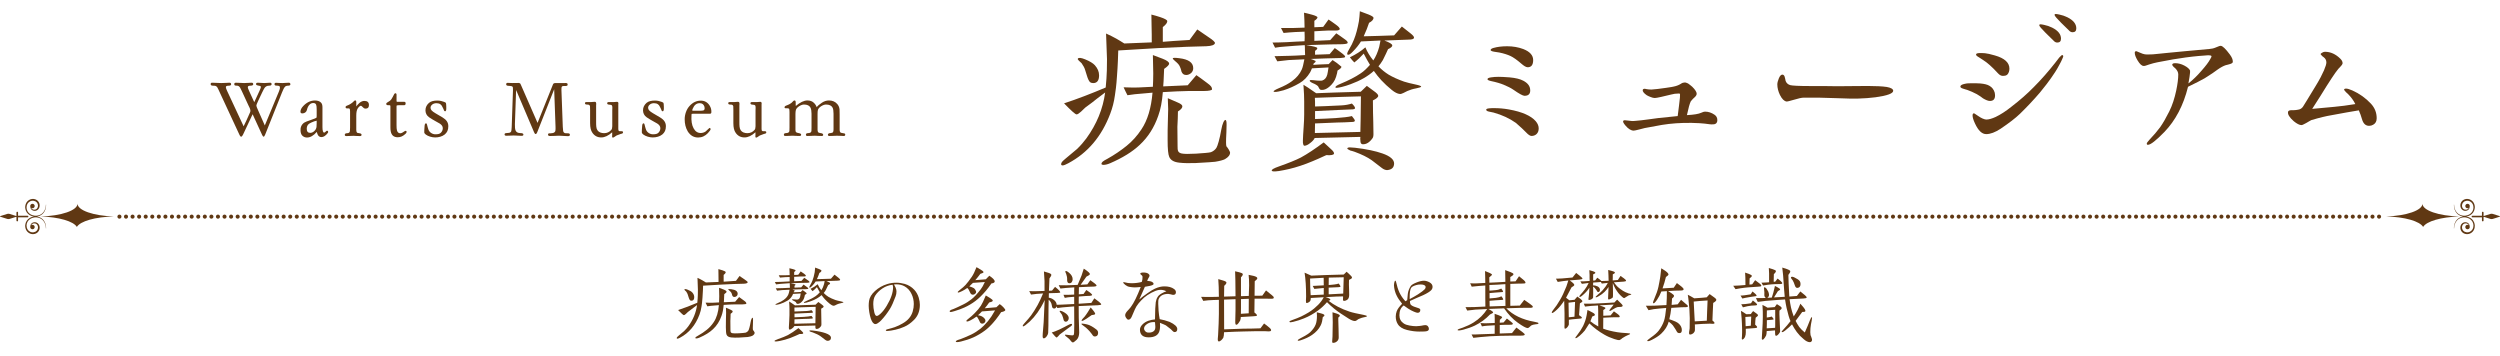 <?xml version="1.0" encoding="UTF-8"?>
<svg id="b" data-name="レイヤー_2" xmlns="http://www.w3.org/2000/svg" viewBox="0 0 352.81 50.2">
  <defs>
    <style>
      .d {
        fill: #603813;
      }

      .e {
        fill: none;
        stroke: #603813;
        stroke-dasharray: 0 .927;
        stroke-linecap: round;
        stroke-linejoin: round;
        stroke-width: .574px;
      }
    </style>
  </defs>
  <g id="c" data-name="レイヤー_1">
    <g>
      <g>
        <path class="d" d="M104.954,40.04c-.695.012-1.727.048-3.106.12-.587.023-1.463.096-2.626.155-.012.36-.024.924-.084,1.691-.037.588-.096.995-.133,1.224-.06.443-.168.839-.299,1.187-.565,1.5-1.476,2.567-2.734,3.238-.156.084-.289.144-.373.144-.06,0-.096-.036-.096-.072,0-.12.06-.18.301-.384.348-.288.587-.491.731-.611.24-.229.444-.468.612-.696.671-.923,1.079-1.919,1.224-2.986-.121.097-.301.229-.54.408-.155.132-.407.324-.756.575-.012.013-.108.097-.276.265-.131.119-.227.18-.287.18-.084,0-.348-.24-.815-.72.876-.288,1.774-.636,2.71-1.031.012-.18.037-.372.049-.576.023-.3.035-.72.035-1.27,0-.036-.023-.601-.06-1.668.252.108.468.229.671.336.133.072.301.181.517.312l1.786-.072c0-.324,0-.684-.012-1.079l-.012-.732c.275.072.468.133.576.168.287.097.443.181.455.252.012.108-.084.24-.287.397v.959c.383-.036.959-.072,1.738-.12l.504-.684c.012.013.264.18.756.516.275.181.408.312.396.372-.024.12-.216.192-.564.204ZM97.59,42.438c-.084,0-.156-.023-.205-.06-.071-.072-.144-.216-.203-.42-.036-.12-.084-.252-.12-.384s-.12-.276-.228-.432c-.06-.048-.121-.108-.18-.168-.06-.06-.084-.096-.06-.132.048-.072.203-.06.468.048.3.12.516.252.636.384.18.204.275.42.275.659,0,.336-.132.504-.383.504ZM104.809,42.954h-1.031c-.42,0-.971.036-1.654.072-.049.611-.144,1.127-.301,1.547-.264.756-.659,1.379-1.199,1.883-.479.456-1.127.852-1.931,1.199-.168.072-.311.108-.444.108-.059,0-.119-.024-.119-.06,0-.108.084-.181.384-.336.456-.252.876-.54,1.247-.84.372-.3.695-.659.972-1.079.396-.588.636-1.392.72-2.387-.156.012-.42.036-.804.071-.18.013-.456.036-.827.097-.06-.108-.144-.288-.252-.516.42.012.743.023.947.012.191-.012.516-.024.959-.048.012-.24.024-.528.024-.864,0-.023-.013-.419-.024-1.199.144.06.36.132.637.24.275.107.419.216.419.311.013.072-.096.192-.323.348-.012.204-.024.468-.037.804-.012.132-.012.24-.023.336.672-.023,1.199-.048,1.596-.072l.564-.659c.155.108.396.275.708.516.252.18.31.276.31.408,0,.06-.203.107-.516.107ZM106.165,47.392c-.119.06-.336.12-.635.168-.108.012-.528.048-1.272.084-.397.012-.756.012-1.056-.023-.349-.036-.564-.156-.659-.372-.072-.156-.108-.516-.108-1.092,0-.491,0-.852.012-1.079.013-.432.024-.743.024-.947,0-.156-.012-.384-.024-.708l.636.276c.204.084.312.168.312.252,0,.107-.097.216-.289.335,0,.06,0,.216-.012.468s-.023.432-.023.528c0,.384.012.695.012,1.259,0,.288.012.42.264.48.168.035.469.035.935.012.527-.036.852-.06.972-.096.155-.06.276-.156.36-.288.071-.108.215-.588.31-1.163.072-.408.193-.66.276-.648.048.013.072.097.072.3,0,.072-.013.408-.013.504-.035.66-.023.815,0,.912.072.071.24.335.24.407,0,.156-.107.3-.336.432ZM103.97,41.779c-.097.084-.204.132-.323.132-.156,0-.252-.072-.312-.229-.012-.048-.023-.119-.06-.216-.084-.239-.18-.311-.359-.468-.096-.084-.144-.132-.144-.168,0-.048.155-.048.432-.012.6.072.899.288.899.647,0,.132-.048.229-.132.312Z"/>
        <path class="d" d="M112.852,47.128c-.288.132-.72.336-1.283.552-.54.204-1.02.336-1.451.42-.516.107-.792.12-.816.036-.023-.06.133-.156.48-.276.611-.216,1.092-.407,1.415-.575.42-.229.923-.565,1.487-.983.107.096.264.239.468.432.155.132.216.239.204.3-.024.084-.192.12-.504.096ZM113.919,39.908c-.156,0-.42,0-.792.012-.348.012-.875.024-1.583.048.468.072.708.132.72.192.012.048-.036.107-.144.18v.252l.948-.036.335-.396c.097.06.276.191.528.384.108.084.155.144.144.191,0,.036-.107.06-.311.072-.335.012-.647.012-.947.023-.144,0-.468.013-.983.036.096.024.203.072.324.132.012.048-.024.097-.121.156l-.035.096c.228-.012.564-.036,1.008-.048.06-.06.144-.144.252-.264.18.107.371.252.575.432.012.06-.072.144-.252.252-.013.084-.036.228-.097.408-.084.275-.251.491-.455.659-.18.144-.336.204-.492.191-.06,0-.107-.023-.144-.083-.036-.06-.06-.108-.084-.156-.06-.06-.168-.132-.348-.204-.132-.06-.204-.12-.192-.168.012-.036.084-.036.217-.023.191.023.336.035.443.035.072,0,.119,0,.156-.012.156-.048.264-.168.323-.372.024-.084.048-.239.084-.479-.228.012-.587.036-1.079.06-.049.119-.084.203-.12.264-.18.3-.407.539-.684.695-.348.204-.696.36-1.044.468-.252.072-.432.108-.562.108-.049,0-.072-.013-.084-.024-.013-.048.107-.12.359-.228.324-.132.6-.276.827-.444.3-.216.517-.468.647-.768.06-.132.108-.348.168-.659-.191.012-.527.023-1.02.048-.156.023-.407.048-.743.084l-.181-.336.973-.024c.228,0,.575-.023,1.02-.048-.013-.216-.013-.239-.013-.323,0-.168,0-.192-.012-.324-.444.024-.888.06-1.319.096-.204.013-.408.036-.611.072-.037-.072-.096-.18-.168-.336.264,0,.564-.012.911-.023.42-.024.804-.048,1.175-.06.013-.107.013-.311,0-.623l-.611.023c-.24.012-.492.036-.756.06-.06-.108-.107-.216-.168-.324h.816c.096,0,.336-.012.719-.024,0-.107,0-.264-.012-.479,0-.096-.012-.264-.023-.491.107.023.287.06.527.132.229.06.348.132.348.168,0,.06-.072.144-.203.228v.42l.575-.024c.071-.107.192-.264.348-.479.132.084.3.204.528.372.131.096.191.18.203.239,0,.06-.084.108-.252.108h-.527c-.229,0-.527.036-.875.048v.624l1.031-.048.396-.444c.132.084.336.228.6.42.097.072.144.132.144.191,0,.06-.107.084-.323.097ZM115.886,43.566c0,.551.012,1.031.024,1.427.012.396.012.659.012.768,0,.132-.024.216-.06.264-.191.276-.407.408-.647.396-.096-.012-.144-.084-.144-.239-.012-.084-.012-.168,0-.24-.588.012-1.571.036-2.975.072-.048.107-.144.216-.287.323-.144.12-.276.181-.385.181-.06,0-.107-.12-.096-.348,0-.181.023-.468.048-.852.024-.336.036-.612.036-.84v-.84c0-.252-.012-.623-.048-1.091.12.06.396.252.827.552.565-.024,1.535-.06,2.902-.097.084-.084.217-.216.397-.384.084.06.24.181.455.336.192.132.288.24.288.311,0,.084-.12.192-.348.301ZM112.108,43.398c.012.155.012.348.012.564.312-.012.889-.024,1.716-.072.264-.012.491-.06.684-.12.132.132.204.229.204.3,0,.06-.096.084-.276.084-.18.013-.468.024-.839.036l-1.488.072v.516c.469-.012.912-.036,1.332-.06.492-.036.84-.072,1.067-.133.132.156.204.265.192.312-.013.048-.072.071-.192.071s-.276.013-.479.024c-.229.012-.385.012-.469.012-.252.013-.731.024-1.451.06l-.012.623c.588-.012,1.571-.036,2.963-.071.012-.336.023-1.103.035-2.315-.635.013-1.631.048-2.998.097ZM118.68,42.786c-.203.036-.383.096-.551.168-.084.036-.18.084-.264.132-.097.048-.181.072-.24.06-.133-.013-.312-.097-.516-.265-.252-.203-.48-.419-.684-.635-.168-.181-.324-.384-.48-.6-.383.348-.887.635-1.511.863-.192.071-.384.132-.575.18-.252.06-.397.072-.408.036-.036-.06.084-.144.348-.252.492-.204.924-.42,1.295-.672.204-.132.397-.323.6-.552-.119-.191-.252-.432-.407-.731-.204.228-.407.42-.612.576-.096-.097-.191-.204-.287-.336.384-.181.719-.397,1.008-.647.119.287.287.575.516.851.155-.228.287-.527.383-.875.024-.108.049-.24.084-.42-.18.012-.6.024-1.272.06-.131.216-.31.443-.539.671-.156.168-.275.229-.336.18-.048-.035-.012-.144.096-.323.144-.24.252-.456.324-.647.132-.324.24-.731.324-1.199.023-.181.047-.397.06-.648.311.12.504.192.575.216.205.084.312.156.312.204.012.108-.084.229-.288.336-.084.252-.192.54-.348.876.204-.013.503-.013.911-.024.084,0,.432-.012,1.068-.036.107-.132.275-.323.503-.575.048.036.239.191.564.443.168.132.24.228.229.288-.012.084-.133.12-.348.12-.072,0-.6.023-1.584.06.336.12.504.228.516.311.012.072-.071.156-.275.252-.06.156-.18.384-.336.708-.096.156-.191.3-.287.407.203.217.432.397.659.54.264.156.6.311,1.007.456.18.06.432.12.768.191.229.048.348.097.348.132,0,.036-.119.072-.348.12ZM116.846,48.1c-.108.012-.229-.024-.36-.12-.132-.108-.36-.275-.671-.516-.289-.204-.66-.384-1.116-.552-.096-.036-.192-.06-.288-.084-.131-.06-.203-.108-.191-.144.012-.036.072-.06.168-.06.084,0,.203.013.336.024.743.084,1.343.216,1.787.372.516.18.768.407.756.671-.013.24-.144.372-.42.408Z"/>
        <path class="d" d="M128.984,45.149c-.444.443-.899.768-1.38.971-.42.181-.827.324-1.223.408-.468.108-.852.168-1.151.18-.144.012-.216-.023-.216-.096,0-.06.072-.108.216-.144.444-.108.792-.216,1.044-.3.395-.144.768-.324,1.115-.528.743-.42,1.211-.983,1.414-1.679.109-.372.156-.72.156-1.056,0-.504-.107-.983-.323-1.427-.228-.48-.552-.828-.972-1.067-.324-.181-.707-.288-1.176-.288-.119,0-.228.012-.323.023.096.181.168.336.228.444.084.191.12.371.12.539,0,.24-.036.468-.12.684-.3.804-.564,1.403-.815,1.8-.372.587-.779,1.127-1.247,1.619-.107.119-.264.252-.468.384-.12.084-.228.119-.323.119-.252,0-.469-.251-.648-.768-.096-.275-.156-.575-.216-.911-.048-.324-.084-.624-.084-.875,0-.217.013-.456.048-.708.072-.492.359-.972.852-1.415.492-.444,1.056-.768,1.715-.972.42-.132.852-.192,1.272-.192.397,0,.791.06,1.188.168.539.156.983.433,1.355.828.3.323.504.695.635,1.127.108.372.156.696.156.996,0,.875-.275,1.583-.827,2.135ZM125.961,40.184c-.516.06-.983.229-1.403.504-.468.311-.827.672-1.067,1.067-.168.288-.252.672-.252,1.163,0,.36.049.744.144,1.151.084.348.191.516.348.516.132,0,.311-.107.527-.311.312-.288.6-.659.875-1.115.6-.995.9-1.871.9-2.603,0-.108-.024-.228-.072-.372Z"/>
        <path class="d" d="M139.911,40.004c-.3.432-.552.768-.768,1.02-.516.611-1.008,1.091-1.487,1.451-.491.372-1.007.672-1.56.924-.396.18-.852.348-1.379.503-.287.084-.468.132-.539.132-.084,0-.144-.023-.156-.083-.024-.072.048-.144.216-.229.12-.048.239-.096.36-.132.275-.12.719-.311,1.342-.624.42-.203.793-.455,1.141-.719.371-.276.815-.756,1.33-1.428.156-.191.349-.527.576-1.02-.396.036-.959.072-1.679.12-.12.132-.288.288-.517.492.289.084.504.167.637.251.144.108.252.265.311.444.036.132,0,.239-.108.336-.107.107-.239.155-.383.144-.156-.012-.265-.12-.348-.311-.121-.312-.252-.528-.397-.636-.264.191-.504.336-.731.443-.276.132-.456.204-.517.204-.047,0-.084-.012-.096-.048-.035-.036.096-.168.372-.384.276-.204.517-.42.72-.636.252-.275.552-.659.899-1.163.204-.3.42-.744.659-1.355.133.084.349.216.672.408.229.132.324.239.312.323-.012.06-.156.132-.443.216-.24.324-.48.624-.709.888.373-.036.864-.072,1.477-.12l.503-.504c.528.36.78.636.756.828-.013.132-.168.228-.468.264ZM141.278,44.058c-.144.216-.372.576-.756,1.056-.551.695-1.079,1.199-1.512,1.523-.527.396-1.066.707-1.606.959-.587.264-1.188.456-1.787.6-.228.048-.407.084-.54.084-.119,0-.18-.024-.191-.072-.012-.071.072-.144.275-.228.133-.036.252-.084.385-.12.323-.12.827-.323,1.498-.636.504-.239.935-.539,1.344-.852.252-.191.6-.539,1.043-1.055.324-.397.66-.9.996-1.512-.397.024-1.02.072-1.848.144-.191.203-.383.384-.562.539.383.048.684.192.898.432.108.108.156.229.156.348,0,.108-.048.192-.132.276-.096.084-.192.132-.3.132-.132,0-.264-.048-.336-.191-.084-.168-.18-.408-.348-.672-.023-.048-.084-.084-.156-.132-.275.203-.551.384-.84.527-.215.108-.371.168-.467.168-.084,0-.12-.036-.12-.096,0-.048.108-.156.323-.324.276-.204.565-.468.863-.768.373-.372.66-.72.877-1.056.155-.228.383-.707.684-1.438.023.012.227.144.611.371.264.168.383.288.371.372-.023.084-.084.132-.18.156-.203.06-.311.096-.324.096-.18.275-.395.54-.623.815.371-.023.924-.072,1.643-.144.229-.204.385-.36.469-.444.191.132.371.288.539.468.191.204.275.336.24.408-.049.107-.24.191-.588.264Z"/>
        <path class="d" d="M154.987,43.074c-.768.024-1.691.06-2.758.12,0,1.235.012,2.183.047,2.866.013.372.025.672.025.899-.013.432-.133.768-.36.995-.288.276-.479.397-.564.372-.084-.023-.18-.107-.288-.252-.108-.144-.204-.252-.3-.323-.359-.265-.527-.432-.504-.492.012-.036.084-.048.191-.023.072.012.144.012.205.023.059.012.155.024.264.036.107.012.191.024.252.024h.215c.049,0,.096-.036.133-.108.023-.06.035-.144.035-.228.012-.48.024-.84.024-1.067l-.013-2.675-1.594.132c-.133.012-.397.036-.78.096-.036-.071-.084-.144-.12-.228-.06.204-.168.3-.324.3-.155,0-.264-.084-.299-.264-.037-.144-.049-.288-.096-.432-.097-.252-.24-.432-.385-.54-.012.575-.035,1.547-.035,2.914,0,.397,0,.983-.037,1.775-.012.132-.084.3-.215.479-.144.18-.276.276-.408.276-.107,0-.156-.108-.156-.312,0-.06,0-.168.012-.336.037-.359.084-.911.133-1.643.023-.252.048-.96.096-2.123.012-.228.036-.552.048-.995-.108.228-.264.564-.516.995-.636,1.092-1.38,1.931-2.183,2.543-.084.06-.191.132-.336.191-.036,0-.06-.023-.06-.084-.012-.06.06-.168.217-.348.443-.491.768-.863.959-1.127.288-.397.6-.876.924-1.464.203-.371.467-.911.768-1.631-.359.012-.66.036-.912.06-.287.023-.551.06-.791.096-.06-.108-.144-.276-.252-.492.287.013.611.024.971.013.252-.013.648-.024,1.188-.036v-1.392c0-.06-.023-.504-.084-1.355.072.013.301.084.672.204.252.084.385.18.372.288,0,.084-.084.252-.264.491-.036.612-.06,1.188-.072,1.739l.433-.023c.023-.036.168-.204.432-.528.491.397.743.66.731.78,0,.048-.131.071-.383.083l-1.224.036-.013.636c.229.024.444.108.66.264.288.204.443.444.456.732.071,0,.323-.013.743-.024.288-.012.863-.036,1.727-.084v-1.02c-.191.012-.443.036-.742.06-.109.012-.301.035-.588.096-.084-.168-.144-.312-.18-.432.251.012.755,0,1.51-.036v-.516c0-.216.013-.384.013-.504-.42.023-.815.048-1.188.084-.024,0-.276.023-.768.084l-.239-.468c.827,0,1.031,0,1.066.012.276-.012.889-.036,1.607-.06.12-.276.301-.72.552-1.331.06-.192.156-.517.311-.96.133.084.312.192.528.372.252.191.348.336.335.407-.035.097-.191.216-.491.348-.096.144-.372.528-.815,1.151.324-.012.648-.035.947-.06.108-.132.24-.324.42-.588l.588.432c.191.144.287.252.287.324,0,.084-.119.132-.348.144-.18.013-.432.013-.755.024-.228.012-.696.036-1.38.06-.012.3-.012.636-.023,1.008.275-.012.504-.036.672-.048.096-.132.228-.324.396-.564.216.144.384.264.516.359.216.18.311.288.3.336-.012.072-.119.12-.312.132-.143.012-.348.012-.6.024-.191.012-.516.035-.971.071l-.012,1.02c.119-.012.719-.048,1.787-.12.107-.155.239-.371.42-.647.155.108.383.276.671.504.216.18.311.3.3.359-.023.06-.168.097-.42.108ZM151.089,46.072c-.132.108-.276.204-.42.3-.228.156-.6.432-1.128.84-.096.132-.227.264-.395.42-.084.023-.324-.216-.721-.708.264-.084.648-.216,1.103-.432.504-.239.9-.456,1.211-.623.217-.108.36-.168.433-.168.084,0,.12.035.12.119,0,.072-.072.156-.204.252ZM150.213,45.329c-.06-.048-.096-.12-.119-.216-.024-.096-.049-.192-.072-.276-.06-.191-.107-.311-.132-.371-.036-.084-.108-.192-.204-.3-.107-.144-.156-.229-.156-.24s.012-.036.024-.048c.048-.036.168-.024.36.06.191.084.371.192.551.336.24.204.359.408.359.611,0,.133-.035.252-.119.36-.084.107-.191.156-.324.156-.06,0-.107-.024-.168-.072ZM150.598,39.428c.012-.239-.037-.491-.133-.768-.012-.023-.035-.083-.072-.167-.035-.06-.06-.12-.06-.156s.013-.06.048-.072c.072-.06.24.024.492.229.336.275.504.587.504.911,0,.168-.049.311-.133.42-.096.12-.228.168-.395.144-.181-.036-.265-.216-.252-.54ZM154.963,47.068c-.012.155-.072.264-.156.323-.096.06-.191.096-.3.096s-.192-.035-.264-.119c-.12-.168-.276-.397-.491-.636-.36-.397-.66-.636-.864-.768-.204-.12-.288-.216-.264-.276.012-.036.168-.023.456.024.228.036.443.096.635.168.192.084.408.191.637.348.323.204.516.372.575.516.036.084.048.192.036.324ZM154.375,44.417c-.107.013-.204.036-.312.049-.155.119-.395.287-.707.491-.348.228-.564.336-.636.336-.036,0-.06-.012-.071-.024-.037-.035.012-.132.119-.264.096-.107.192-.204.288-.311.132-.156.288-.384.468-.66.084-.119.216-.335.397-.647.467.528.671.828.635.912-.023.06-.084.107-.18.119Z"/>
        <path class="d" d="M165.746,46.864c-.084,0-.155-.048-.265-.156l-.251-.252c-.144-.12-.372-.3-.696-.539-.107-.06-.383-.181-.839-.36.012.18.024.324.024.456,0,.336-.049.611-.133.815-.203.516-.695.779-1.486.779-.721,0-1.128-.287-1.212-.875-.013-.084-.013-.156-.013-.216,0-.252.121-.492.373-.744.228-.228.504-.396.852-.516.299-.096.6-.155.898-.18.013-1.235.049-2.039.108-2.435.048-.288.132-.528.265-.731.107-.181.264-.324.467-.444.288-.168.54-.287.768-.359-.252-.132-.527-.204-.827-.204-.097,0-.192.012-.276.024-.275.048-.623.18-1.031.396-.42.228-.756.456-1.02.684-.647.588-1.067,1.127-1.283,1.631l-.468,1.08c-.12.264-.276.396-.456.396-.071,0-.131-.024-.18-.084-.18-.18-.275-.372-.275-.552s.119-.396.359-.647c.096-.108.252-.252.42-.48.456-.6.912-1.559,1.416-2.853-.324.035-.601.06-.828.06-.229,0-.48-.024-.744-.072-.228-.036-.42-.132-.588-.264-.203-.156-.299-.275-.31-.348,0-.048.023-.06.071-.06.013,0,.024,0,.12.024.408.096.576.132.959.132.527,0,1.02-.06,1.463-.18.072-.18.108-.384.108-.611,0-.084,0-.144-.012-.204-.013-.048-.084-.12-.216-.216-.06-.06-.096-.108-.084-.156.012-.084.119-.132.324-.144.395-.013.671.048.839.191.097.084.144.168.144.264,0,.036-.035.132-.119.265-.084.132-.156.287-.217.455.349.036.565.072.66.132.156.084.229.168.24.276.012.072-.024.132-.108.168-.12.06-.251.096-.407.132s-.397.072-.708.132c-.204.468-.468,1.056-.792,1.787.276-.24.66-.54,1.164-.888.443-.311.791-.527,1.043-.636.468-.216.912-.323,1.332-.323.575,0,1.031.119,1.367.371.18.132.264.276.264.456,0,.252-.133.372-.385.372-.084,0-.191-.024-.335-.072-.156-.036-.265-.06-.336-.06-.684-.013-1.14.216-1.355.671-.071.144-.096.384-.084.708.036.624.048.959.048.995.036.42.084.815.156,1.188.156.036.384.084.695.156.168.048.408.12.708.228.72.336,1.079.672,1.079,1.008,0,.287-.132.432-.396.432ZM162.999,45.461c-.6-.048-1.066.132-1.414.527-.084.108-.133.229-.133.372,0,.132.049.252.144.359.084.108.203.181.336.204.06.013.144.013.228.013.323,0,.575-.097.731-.276.107-.107.156-.3.156-.552,0-.107-.012-.323-.049-.647Z"/>
        <path class="d" d="M179.508,42.163c-.084.012-.203.012-.359,0-.18-.013-.287-.013-.324-.013-.227.013-.516,0-.887,0h-.888c0,.288,0,.612-.013.972-.012.527-.012.852-.012.972l.121.096c.18.144.264.264.239.336-.013.06-.181.096-.491.108-.672.035-1.272.071-1.787.107,0,.192-.037.36-.097.516-.012.036-.084.132-.192.288-.131.204-.264.3-.371.288-.096-.013-.132-.192-.12-.565.024-.455.036-.983.036-1.57v-1.476c-.432.012-.972.036-1.619.06l.012,4.198c1.584-.06,2.482-.096,2.688-.096.299,0,.695,0,1.199-.013.611-.012,1.031-.023,1.234-.036l.516-.684c.192.133.469.349.816.648.119.107.18.203.18.287,0,.036-.012.072-.036.097-.048.06-.168.096-.372.084-.132,0-.275-.024-.408-.024-.623-.024-1.631,0-3.033.036-.708.012-1.631.048-2.795.107-.012.372-.048.636-.107.78-.049.084-.144.203-.276.336-.144.132-.264.191-.348.191-.024,0-.048-.012-.084-.036-.06-.06-.084-.155-.072-.311.013-.204.036-.396.048-.6.06-1.188.108-2.159.108-2.938v-1.991l-.792.024c-.504.012-.971.06-1.415.12-.071-.108-.168-.3-.3-.565.539.013.983.013,1.332.013.395-.013.779-.013,1.175-.024,0-.491-.013-.959-.024-1.379-.012-.216-.035-.588-.06-1.115.144.048.36.107.659.191.324.096.492.192.492.288,0,.204-.191.348-.312.468-.012.348-.012.852-.023,1.523.336-.013.875-.036,1.619-.049,0-.971-.012-1.738-.023-2.303,0-.275-.013-.684-.037-1.223l.612.144c.288.072.444.156.468.24.035.107-.048.264-.252.468-.012.539-.012,1.427,0,2.662.252-.012.611-.023,1.103-.036,0-.084.012-.323.023-.72.012-.3.024-.551.024-.743,0-.636-.024-1.14-.071-1.511.18.035.407.084.684.144.335.084.516.191.539.3.012.072-.012.144-.096.228s-.18.156-.264.229c-.012,1.379-.012,1.415-.024,2.051.252,0,.624,0,1.091-.013l.528-.743c.228.18.42.359.612.504.084.072.239.168.395.336.097.096.108.191.049.275-.024.036-.096.048-.217.06ZM176.235,42.163l-1.103.048v1.295c0,.144,0,.408-.012.779.348-.023.707-.048,1.103-.071l.012-2.051Z"/>
        <path class="d" d="M192.367,44.801c-.132.024-.348.097-.624.217-.035.012-.131.071-.264.18-.096.071-.191.107-.275.107-.204,0-.48-.107-.828-.311-.168-.108-.551-.348-1.15-.743-.637-.42-1.296-.948-1.955-1.607-.36.42-.779.815-1.248,1.163-.635.468-1.295.84-1.978,1.115-.492.204-1.008.372-1.523.492-.191.048-.324.072-.384.072-.108,0-.167-.036-.167-.097,0-.06.119-.132.371-.216.504-.18.935-.348,1.295-.516.779-.384,1.392-.756,1.812-1.115.419-.348.768-.695,1.019-1.044.072-.083.193-.275.349-.551-.396.012-1.007.048-1.835.107,0,.18-.023.324-.072.408-.048.084-.144.168-.287.239-.097.048-.181.072-.24.06-.06-.013-.084-.108-.084-.312,0-.06,0-.168.012-.3s.012-.239.012-.3c0-1.355-.072-2.482-.215-3.37.203.084.516.216.947.42.131,0,.815-.036,2.062-.084.552-.023,1.391-.036,2.519-.072l.407-.396c.121.108.289.264.504.468.108.108.168.18.18.192.049.06.072.107.072.168,0,.071-.048.132-.144.18-.097.06-.192.107-.276.144-.012.144-.012.36-.012.66,0,.168.012.419.023.743.013.324.013.576.013.744,0,.396-.155.659-.479.768-.108.035-.191.048-.264.048-.084,0-.133-.072-.133-.216,0-.036,0-.108.012-.204.013-.084.013-.156,0-.216-.491,0-1.307.036-2.47.107.18.06.311.097.372.12.203.084.299.156.299.216.013.084-.084.144-.264.168.816.636,1.799,1.151,2.963,1.535.42.144,1.092.288,2.015.468.3.06.456.12.456.18,0,.06-.18.12-.54.18ZM186.682,44.741c-.049.288-.072.492-.107.624-.049.228-.121.42-.205.575-.264.516-.659.947-1.199,1.319-.432.3-.959.552-1.595.756-.155.048-.264.072-.336.072-.06,0-.096-.013-.096-.049-.013-.06.084-.144.288-.251.252-.133.504-.276.756-.408.31-.18.539-.336.695-.479.371-.36.635-.72.779-1.08.132-.323.191-.755.191-1.27,0-.133-.012-.3-.023-.48.203.06.396.097.6.156.324.084.479.18.479.264,0,.132-.12.192-.228.252ZM186.814,41.575v-.935c-.479.036-.923.084-1.331.132-.06-.084-.133-.228-.229-.42.36-.012.876-.036,1.56-.084,0-.516,0-.875-.013-1.067-.395.012-1.031.048-1.918.108,0,.359.012.768.023,1.235.012.252.036.623.06,1.115l1.847-.084ZM187.522,39.177c0,.228,0,.575-.013,1.043.181-.012.444-.024.792-.072.228-.023.443-.071.623-.132.168.204.252.348.252.42,0,.06-.107.084-.324.096-.539.013-.994.036-1.343.06v.947l2.052-.108c.012-.516.035-1.283.071-2.303-.192.013-.899.024-2.11.049ZM188.865,44.825v.311c0,.276.013.684.036,1.235.012.552.023.972.023,1.248,0,.203-.06.359-.18.491-.168.18-.371.276-.623.276-.084,0-.121-.06-.121-.181,0-.084.013-.216.025-.371.012-.156.023-.276.023-.349.023-.731.035-1.391.035-2.002,0-.517-.012-.996-.035-1.416l.576.181c.299.096.455.203.455.287s-.072.181-.216.288Z"/>
        <path class="d" d="M201.987,40.94c-.181.204-.565.443-1.152.72-.047.012-.359.144-.924.396-.18.072-.491.216-.935.42,0,.204.024.348.071.456.084.155.348.311.805.443.084.024.203.072.383.132.144.06.217.144.204.252-.012.252-.132.384-.384.384-.107,0-.287-.06-.539-.168-.252-.107-.516-.24-.805-.432-.131-.084-.336-.24-.611-.432-.408.288-.611.743-.611,1.379,0,.516.216.899.636,1.176.204.132.468.216.792.275.323.06.646.096.947.096.096,0,.239-.012.443-.035.156-.013.348-.036.6-.097.096-.012.18-.023.252-.023.132,0,.252.048.348.155.096.108.144.24.144.384,0,.204-.168.324-.504.349-.217.023-.504.023-.876.023-.516,0-1.091-.072-1.715-.228-.624-.156-1.056-.432-1.296-.828-.191-.3-.287-.659-.287-1.079,0-.264.06-.504.132-.72.12-.323.372-.672.768-1.067-.336-.42-.588-.779-.743-1.103-.108-.203-.18-.384-.229-.552-.06-.168-.107-.371-.144-.6-.023-.132-.035-.239-.035-.336,0-.155.023-.311.06-.455.035-.144.084-.216.131-.216.037,0,.072.06.108.191.036.18.108.432.204.779.06.217.156.444.264.696.084.168.191.372.348.611.12.18.288.396.504.636.06-.036.144-.084.252-.168.012-.216.035-.516.084-.899.06-.42.216-.792.42-1.092.107-.168.396-.335.852-.516.396-.155.731-.228,1.007-.228.24,0,.504.072.792.228.275.156.42.372.42.624,0,.18-.06.336-.18.468ZM200.883,40.195c-.108-.035-.24-.048-.397-.048-.228,0-.443.024-.623.084-.42.12-.66.265-.744.432-.119.252-.18.648-.18,1.188v.36c.371-.192.768-.42,1.176-.672.478-.311.791-.552.935-.708.096-.107.144-.203.144-.311,0-.156-.108-.264-.311-.324Z"/>
        <path class="d" d="M216.966,45.736l-.3.036c-.229.024-.432.084-.588.168-.023.012-.096.084-.203.192-.108.107-.205.168-.289.168-.215,0-.684-.252-1.402-.768-.695-.492-1.332-1.164-1.919-2.016-.792.036-1.523.06-2.207.084.108.06.239.132.407.24s.252.191.252.252c0,.06-.144.156-.443.288-.611.647-1.319,1.163-2.123,1.559-.504.24-1.055.432-1.643.588-.24.06-.432.096-.576.108-.156.012-.228-.013-.228-.072,0-.048.071-.096.204-.144.107-.035.287-.096.527-.18.552-.204,1.067-.443,1.547-.743.779-.492,1.416-1.115,1.895-1.883-.588.023-1.14.048-1.655.084-.264.023-.647.071-1.164.132-.083-.156-.167-.312-.239-.48.564,0,.972,0,1.2-.012l1.606-.072c-.013-.048-.013-.275-.013-1.139v-1.835c-.227.012-.539.036-.947.071-.203.013-.527.049-.971.097l-.217-.48c.373.024.672.024.889.013.359-.013.779-.036,1.246-.06,0-.216,0-.468-.012-.755l-.023-.924c.132.048.348.132.647.264.228.108.336.192.336.264,0,.036-.132.156-.384.36l.012.755c.096-.012.443-.023,1.056-.048.071,0,.468-.023,1.199-.071-.013-.612-.013-1.164-.024-1.655.156.048.397.144.744.275.275.108.408.204.42.276.012.084-.049.168-.168.252-.084.06-.18.107-.275.168v.636c.18-.013.432-.013.743-.024.108-.156.276-.396.491-.72.156.132.385.311.684.564.18.168.252.3.217.384-.024.06-.144.084-.36.084-.311,0-.575,0-.792.013-.072,0-.396.012-.982.035v3.095c.31-.012.755-.024,1.343-.036l.624-.804c.203.144.504.36.898.636.205.144.312.252.312.336,0,.12-.144.132-.24.144h-.443c-.565,0-.972,0-1.211.013l-1.848.06c.935.96,2.268,1.607,3.982,1.907.383.072.575.132.562.204,0,.06-.047.107-.155.119ZM214.663,47.368c-1.955,0-3.886,0-5.769.203l-.972.108c-.071-.108-.155-.275-.252-.479.155.012.349.012.575,0,.301-.013.48-.024.565-.024.275-.012.983-.036,2.123-.072l.012-1.199-1.043.06c-.252.012-.504.048-.768.096-.037-.096-.108-.252-.205-.468.373.024.684.036.912.024.348-.013.707-.024,1.103-.036v-.636c-.012-.132-.012-.348-.023-.66.107.036.299.097.551.192.348.132.516.228.516.288,0,.071-.107.191-.324.371l-.012.408.54-.036c.108-.132.265-.311.468-.552.012,0,.18.132.527.408.217.168.324.275.312.323-.012.097-.107.144-.301.144-.371,0-.695,0-.971.012-.18.012-.371.012-.576.024v1.199l1.728-.06c0-.012.108-.144.311-.396.06-.084.168-.204.312-.384l.875.659c.216.156.312.276.3.336-.012.097-.192.144-.516.144ZM212.458,43.17c-.013-.611-.013-.983-.013-1.103v-1.967c-.228.013-.6.036-1.128.072-.252.012-.623.023-1.127.048l.012.792c.192-.013.492-.024.9-.072.287-.024.539-.108.768-.216.168.228.252.372.252.432,0,.036-.037.06-.097.06-.216.013-.54.036-.972.072-.18.012-.455.036-.84.072v.755c.192-.012.492-.035.9-.083.324-.036.576-.12.779-.217.168.229.252.372.252.433,0,.035-.036.06-.096.071-.217.013-.54.024-.972.06-.181.012-.468.036-.864.071l.013.792,2.231-.072Z"/>
        <path class="d" d="M222.88,39.464l-1.367.108c.456.311.671.527.659.647-.012.084-.144.192-.396.336-.155.324-.407.804-.768,1.463l.468.36c.324-.024.565-.048.732-.072.084-.096.215-.252.395-.456.276.204.42.312.457.348.167.133.251.24.251.312,0,.06-.036.107-.12.155-.084.049-.156.097-.228.144-.013.12-.048.672-.12,1.667.264.168.397.288.397.348,0,.084-.06.12-.168.132-.121.012-.301.036-.528.048-.491.036-.876.084-1.14.12.012.336.012.564,0,.672-.023.107-.096.228-.203.372-.12.144-.229.216-.336.216-.06,0-.084-.072-.084-.229,0-.06.012-.18.012-.359v-.972c0-.24.012-.443,0-.624-.012-.396-.023-.983-.048-1.763-.06.084-.12.18-.181.264-.383.54-.755.947-1.115,1.235-.203.156-.323.24-.383.24-.049,0-.072-.024-.072-.072,0-.084.084-.216.24-.42.299-.359.611-.815.935-1.379.252-.42.562-1.056.898-1.907.049-.107.133-.384.264-.815-.491.048-.982.12-1.498.204-.084-.132-.168-.288-.252-.456.18,0,.467-.012.863-.036.348-.023.84-.071,1.475-.132l.516-.647c.156.132.336.264.528.42.252.204.372.324.36.384-.013.072-.168.12-.444.144ZM221.358,42.715c0,.455.012,1.139.035,2.062.133-.012.397-.048.804-.084.013-.468.048-1.163.084-2.087-.204.012-.516.048-.923.108ZM229.621,47.344c-.132.048-.36.18-.684.384-.071.084-.192.168-.372.264-.131.024-.383-.023-.743-.144-.516-.168-.983-.372-1.415-.624-.779-.443-1.476-.971-2.111-1.583-.132.229-.348.564-.647,1.008-.204.239-.432.479-.708.72-.275.239-.467.359-.575.359-.036,0-.048-.023-.048-.06s.084-.156.264-.384c.348-.444.623-.864.828-1.272.215-.444.407-.96.503-1.523.013-.036.048-.288.12-.743.156.071.408.191.756.384.203.107.3.228.287.311-.012.084-.131.156-.371.228-.107.288-.204.516-.264.672.323.264.695.504,1.115.731l-.012-.815v-1.391c0-.084,0-.204-.013-.372-.012-.168-.012-.3-.012-.384-.311.012-.636.036-.96.06-.168.013-.455.048-.875.096-.036-.083-.084-.228-.168-.407.72,0,1.188,0,1.403-.012l1.427-.072,1.476-.084c.168-.168.3-.3.396-.408.133.133.324.324.588.576.156.144.216.252.18.324-.035.083-.132.132-.287.132-.229,0-.385.012-.469.035-.155.049-.371.156-.672.349-.191.119-.31.191-.371.191-.036,0-.06-.023-.06-.072,0-.035.049-.132.156-.264.18-.216.336-.407.443-.575l-2.026.12c.204.06.372.119.479.155.252.084.372.156.385.216.012.072-.097.168-.301.288v.804c.397-.012.732-.036,1.031-.048.121-.156.276-.348.469-.576.107.084.287.216.516.372.228.168.323.3.299.396-.012.048-.06.072-.143.072h-.768c-.156,0-.385.012-.685.023-.384.024-.624.036-.72.036l-.012,1.548c.539.203,1.211.371,2.016.503.323.049.742.097,1.27.12.349.024.516.048.516.096,0,.06-.144.133-.432.24ZM230.077,41.611c-.156.048-.24.071-.252.084-.156.107-.359.239-.588.371-.072.013-.168-.035-.3-.155-.432-.372-.659-.672-.96-1.164-.096-.155-.215-.419-.371-.791,0,.084,0,.264.012.54.012.228.012.419.012.551,0,.576.012.732-.012.876-.012.072-.107.156-.264.228-.156.084-.275.12-.359.108-.06-.012-.072-.144-.049-.384.012-.096.024-.36.036-.804.013-.06.013-.252.024-.575-.144.228-.324.455-.552.684-.228.228-.517.443-.864.635-.168.097-.287.144-.348.144-.035,0-.047-.012-.06-.024-.024-.036.071-.144.276-.323.336-.276.575-.492.719-.66.312-.348.553-.695.721-1.031-.193.012-.48.048-.852.096-.013-.023-.049-.096-.121-.228-.035.012-.144.023-.336.036-.299.012-.551.036-.755.048l-.013.407c.217-.012.42.036.624.133.192.096.3.228.336.384.024.107.013.191-.024.264-.035.084-.096.132-.18.155-.072.013-.132-.012-.168-.084-.035-.071-.084-.144-.131-.216-.133-.203-.276-.359-.457-.468.013.06.013.156.013.288v.888c0,.084,0,.216-.013.384-.035.084-.107.168-.227.228-.133.06-.24.097-.324.097-.072,0-.108-.049-.108-.084,0-.024.013-.133.036-.288.023-.204.048-.456.072-.695.012-.097.023-.324.035-.672-.275.432-.623.804-1.02,1.127-.215.18-.348.229-.395.156-.013-.012-.013-.024-.013-.036,0-.048.06-.144.192-.288.119-.132.323-.359.588-.707.215-.276.383-.576.539-.912-.397.036-.707.084-.959.12-.084-.12-.156-.24-.205-.348.265.012.696-.012,1.309-.06,0-.084-.013-.288-.013-.384v-.456c0-.144-.036-.636-.036-.684.144.036.312.084.552.168.192.06.288.132.3.204.012.06-.096.132-.311.228v.875l.288-.023c.06-.072.156-.204.299-.384.181.12.385.275.588.468.276,0,.612-.012,1.008-.036,0-.156-.012-.432-.023-.804,0-.06-.013-.3-.037-.72.108.024.276.072.504.132.156.048.252.084.288.097.097.035.144.084.156.144.012.06-.084.144-.3.252v.443c0,.216-.012.348-.012.408.323-.024.575-.048.731-.06.084-.132.217-.323.373-.575.107.084.275.191.478.336.205.155.312.264.301.348-.012.06-.12.108-.348.12-.301.012-.756.048-1.367.096.215.3.396.516.551.66.18.167.432.348.744.551.203.133.455.24.791.36.012,0,.108.023.252.06.084.024.12.048.12.072s-.048.048-.144.072Z"/>
        <path class="d" d="M237.885,43.35c-.203.013-.407,0-.611.013-.203.012-.672.036-1.415.084-.06.587-.156,1.115-.276,1.606.18.06.492.156.888.336.372.168.612.408.756.684.084.156.12.324.12.504,0,.288-.108.432-.324.432-.156,0-.275-.048-.348-.155-.107-.216-.312-.528-.588-.935-.119-.144-.311-.324-.588-.528-.168.624-.527,1.188-1.066,1.703-.336.312-.78.6-1.332.876-.24.12-.408.18-.516.18-.06,0-.096-.012-.119-.048-.037-.048.131-.192.478-.444.54-.371.912-.707,1.128-.983.36-.468.612-.947.768-1.415.12-.372.216-.972.3-1.799-.684.048-1.272.108-1.764.168-.071.012-.31.06-.731.144-.084-.12-.205-.323-.373-.623.205,0,.601,0,1.188-.013.528-.012,1.103-.048,1.716-.084.048-.647.06-1.307.06-1.967l-.779.048c-.156.42-.359.804-.611,1.176-.264.372-.432.54-.516.479-.037-.012-.049-.048-.049-.096,0-.072.06-.252.192-.552.276-.624.468-1.188.575-1.679.108-.54.204-1.02.264-1.44.024-.204.072-.6.133-1.163.156.096.359.216.611.396.287.204.42.384.408.504-.012.036-.049.096-.133.155-.119.084-.191.144-.228.181-.144.587-.288,1.079-.479,1.606.359-.023.887-.06,1.583-.096.084-.12.228-.336.444-.659.131.107.359.275.671.516.181.144.276.264.276.371,0,.108-.144.168-.42.168-.443,0-1.043.024-1.775.072.096.06.264.156.492.311.228.156.336.265.348.336.012.12-.072.252-.275.396-.013.349-.037.66-.06.912.479-.048.768-.072.863-.084.107-.156.264-.36.468-.636.108.084.3.252.601.516.096.084.191.156.275.228.084.084.107.144.084.204-.024.06-.133.096-.312.096ZM241.772,42.75c-.013.229-.037.648-.06,1.283l-.048,1.2c.06.06.12.107.168.144.108.108.144.18.132.24-.036.06-.12.084-.252.084-.132-.013-.252-.013-.384-.024-.048,0-.407.012-1.067.036-.252.012-.611.036-1.08.072l.013.228c.013.275.013.468,0,.575-.013.168-.084.3-.192.408-.168.144-.336.216-.491.216-.097,0-.144-.072-.144-.216,0-.096.012-.228.047-.396.025-.168.037-.252.037-.265.035-1.019.023-1.919-.037-2.722-.023-.229-.059-.6-.107-1.103-.023-.276-.06-.576-.119-.912.215.097.516.265.911.504.899-.06,1.487-.107,1.763-.144.096-.096.229-.252.408-.456.132.084.311.216.564.408.12.084.192.144.228.168.096.096.144.168.156.228,0,.132-.144.275-.443.443ZM240.98,42.402c-.827.048-1.476.096-1.955.156.024.348.036.768.06,1.235l.084,1.559c.696-.035,1.26-.071,1.703-.096.012-.359.024-.84.049-1.44l.06-1.415Z"/>
        <path class="d" d="M248.077,40.46c-.371.012-.827.048-1.391.096-.372.036-.744.072-1.092.132-.203.036-.432.072-.672.12l-.323-.479c.108,0,.384-.013.815-.036.203-.013.504-.036.912-.072,0-.264,0-.611-.013-1.043-.013-.156-.024-.384-.036-.708.264.084.443.144.527.18.276.108.408.192.42.264.012.097-.084.216-.311.372-.012.456-.024.744-.024.876.084-.013.205-.024.385-.036.084-.132.228-.324.42-.588.155.108.371.264.635.479.18.144.264.276.229.348-.024.049-.18.084-.48.097ZM247.657,41.815c-.155.013-.359.049-.527.072-.132.024-.468.084-.815.144-.071.012-.216.035-.432.096-.06-.084-.144-.216-.252-.42.132,0,.311,0,.564-.036.372-.048.66-.096.863-.132.06-.096.144-.228.264-.408.084.072.205.181.385.324.144.132.203.228.191.275-.012.049-.084.072-.24.084ZM247.981,44.657c-.084.06-.156.12-.216.18-.036.276-.06.6-.071.972.203.168.299.3.275.396-.012.049-.12.084-.312.097-.287.023-.719.06-1.283.096v.527c0,.204-.023.408-.107.612-.036.096-.107.191-.191.275s-.156.12-.205.108c-.047-.024-.071-.084-.06-.192.013-.096.024-.191.024-.288.023-.384.023-.779.012-1.175s-.023-.84-.06-1.319c-.023-.228-.059-.588-.096-1.079.18.096.432.251.756.479.144,0,.359-.012.636-.024.084-.132.192-.275.323-.42.156.108.301.216.457.324.155.108.227.191.227.24.013.071-.023.132-.107.191ZM247.765,43.099c-.144.012-.348.012-.612.035-.31.024-.707.108-1.187.24-.06-.096-.132-.24-.239-.432.203,0,.407-.012.6-.036.227-.024.491-.06.779-.107.06-.084.144-.217.264-.397.107.084.252.204.455.372.108.107.156.18.144.228-.012.06-.084.084-.204.097ZM246.314,44.73c.013.288.024.72.036,1.307.168-.012.408-.035.731-.071.036-.647.06-1.08.06-1.296-.228.013-.504.036-.827.06ZM255.645,48.184c-.072.071-.144.107-.216.107-.276,0-.564-.144-.876-.42-.264-.228-.443-.396-.527-.479-.132-.144-.288-.323-.456-.539-.251-.349-.479-.708-.671-1.08-.24.24-.553.552-.984.888-.191.156-.336.216-.407.216-.036,0-.06-.012-.072-.023-.036-.036.084-.192.336-.456.288-.3.588-.66.911-1.079-.168-.36-.348-.972-.551-1.848-.084-.384-.156-.791-.217-1.211-.588.036-1.511.096-2.746.204-.229.023-.6.071-1.103.144-.06-.084-.144-.264-.252-.54.3.013.576.013.84,0l.552-.023c-.156-.108-.228-.252-.216-.432.012-.24.012-.468-.024-.672-.036-.24-.036-.372,0-.384.036-.024.108-.012.192.048s.132.12.168.18c.107.156.18.276.215.36.06.144.097.287.108.443.013.18-.071.336-.251.444l.646-.036c.156-.432.301-.983.444-1.644.048.024.168.084.36.192.252.132.383.239.371.3-.012.06-.107.144-.312.239-.119.181-.299.48-.551.888.348-.012.852-.048,1.512-.084-.037-.288-.109-1.308-.229-3.046-.012-.229-.06-.588-.12-1.08.731.204,1.116.372,1.128.504.012.084-.012.168-.072.252s-.133.18-.191.276c.012.659.047,1.679.131,3.058.324-.023.684-.048,1.068-.084l.491-.636c.155.133.384.312.659.54.18.156.252.264.229.324-.023.071-.18.119-.48.132-.527.012-1.175.048-1.93.096.059.42.119.804.203,1.176.084.371.204.791.384,1.259.192-.275.384-.6.564-.947.108-.228.24-.504.372-.852.084.107.228.252.396.456.24.287.324.479.312.564s-.072.12-.156.132c-.096.012-.191.012-.288.012-.204.288-.516.708-.935,1.26.143.287.31.575.516.863.143.204.407.456.779.779.131-.275.264-.588.407-.935.06-.155.181-.42.311-.779.121-.324.217-.468.289-.443.035.012.023.18-.037.503-.072.324-.131.672-.168,1.032-.035.432-.035.768.012.995.06.132.133.324.205.575.023.133,0,.229-.072.312ZM251.208,40.088c-.324,0-.576,0-.732.012-.336.024-.659.036-.982.084-.133.012-.36.06-.684.108-.06-.084-.133-.216-.229-.397.107,0,.348-.012.72-.035.132-.013.252-.013.36-.024v-1.247l-.037-.768c.181.06.373.107.553.168.299.096.443.18.443.252.012.084-.023.155-.084.228-.072.084-.144.156-.203.228-.013.156-.025.504-.025,1.067.072-.012.144-.012.217-.012.084-.107.191-.252.336-.443.156.132.311.252.443.359.168.144.24.252.204.336-.024.06-.12.084-.3.084ZM251.351,43.649c-.084.06-.155.12-.228.181-.012.252-.012.671.023,1.259.036.6.06,1.151.072,1.644,0,.132-.084.275-.24.443-.155.168-.287.24-.383.204-.072-.036-.108-.288-.097-.756-.228.024-.611.06-1.175.096-.012.324-.036.54-.084.624-.108.216-.217.384-.348.516-.084.084-.168.096-.229.048-.035-.036-.035-.119-.023-.275.107-1.451.156-2.687.131-3.682-.012-.312-.035-.624-.047-.924.119.06.252.132.396.204.132.071.239.132.323.191.252-.023.588-.048,1.008-.084.06-.084.168-.216.312-.42.432.252.659.42.671.528.013.071-.012.144-.084.203ZM250.524,43.722c-.372.012-.756.048-1.176.084-.012.564-.012.792-.012.815v.192c.06-.013.156-.024.311-.048.156-.024.276-.06.384-.097.012.013.084.108.217.265.047.071.059.119.047.155-.012.013-.084.024-.215.036-.084.012-.324.024-.732.06.012.372-.012.768-.023,1.151.228-.012.623-.035,1.188-.071.012-.108.012-.204.012-.312v-2.231ZM253.75,40.615c-.205.06-.36-.036-.444-.311-.108-.336-.216-.588-.323-.756-.013-.012-.06-.071-.156-.203-.06-.084-.084-.144-.084-.181,0-.023.012-.048.023-.06.084-.084.252-.06.492.06.216.108.359.192.432.24.156.096.264.204.324.311.06.12.084.24.084.372,0,.3-.121.468-.348.527Z"/>
      </g>
      <g>
        <path class="d" d="M40.604,12.092c-.156,0-.287.048-.384.155-.132.132-.264.396-.419.792l-2.375,5.948c-.084.204-.156.3-.217.3-.06,0-.131-.071-.203-.216-.072-.144-.527-1.127-1.355-2.95l-1.355,2.879c-.035.06-.072.132-.119.191-.049.072-.097.108-.156.096-.06-.012-.12-.048-.156-.132-.012-.023-.048-.072-.084-.155l-2.963-6.381c-.06-.132-.119-.24-.155-.3-.084-.108-.155-.168-.239-.192-.084-.023-.205-.035-.36-.035-.228,0-.336-.072-.336-.229,0-.132.084-.204.239-.191.084,0,.289.012.625.023.264.013.467.024.623.024.132,0,.359-.012.66-.024l.478-.023c.181-.013.265.071.265.216,0,.132-.108.204-.336.204-.276,0-.42.071-.407.203,0,.108.06.288.18.54l2.326,4.989c.229-.443.527-1.103.912-1.978.035-.084.047-.156.047-.217,0-.107-.035-.239-.107-.407-.035-.072-.084-.156-.132-.264l-.983-2.123c-.132-.276-.204-.432-.24-.479-.119-.181-.264-.264-.42-.264-.107,0-.18,0-.203-.013-.133-.012-.192-.084-.192-.191-.012-.144.072-.216.228-.216.121,0,.324.012.612.023.276.013.468.024.552.024.06,0,.24-.012.552-.024l.479-.023c.168-.013.252.071.252.216,0,.132-.144.204-.42.204-.228,0-.348.071-.348.216,0,.084.06.264.191.539l.721,1.571.731-1.583c.133-.276.205-.468.205-.564,0-.097-.097-.156-.301-.18-.084-.013-.156-.036-.24-.06-.084-.012-.131-.072-.144-.156,0-.084.024-.132.072-.167.048-.024.12-.036.204-.036.06,0,.203.012.432.023.18.013.324.024.432.024.096,0,.24-.012.432-.024.18-.012.324-.023.42-.023.132,0,.203.071.203.203,0,.144-.119.217-.371.217s-.455.096-.611.3c-.049.06-.168.275-.348.647l-.54,1.139c-.181.372-.276.624-.276.744,0,.084.084.288.229.611l.959,2.171,1.978-4.762c.108-.264.168-.467.156-.6-.012-.119-.048-.191-.132-.216-.132-.035-.264-.048-.396-.048-.156,0-.24-.071-.24-.204,0-.132.084-.203.24-.191.084,0,.252.012.504.024.144.012.275.012.383.012.108,0,.252-.012.433-.024.216-.012.36-.023.432-.023.168-.013.252.071.252.228,0,.132-.12.192-.372.192Z"/>
        <path class="d" d="M46.264,18.76c-.301.396-.6.588-.9.588-.264,0-.455-.144-.564-.432-.036-.084-.06-.192-.096-.3-.456.527-.911.791-1.38.791-.252,0-.467-.084-.646-.252-.156-.144-.24-.372-.265-.684-.036-.504.132-.888.516-1.163.108-.084.433-.204.96-.384.491-.168.743-.276.768-.311.023-.036.035-.133.035-.3v-.864c0-.323-.023-.552-.071-.659-.06-.168-.192-.252-.396-.252-.217,0-.397.072-.54.228-.181.18-.3.432-.372.756-.035.132-.107.252-.216.336-.084.06-.168.096-.252.12-.155.035-.264.035-.323,0-.084-.036-.12-.097-.12-.204,0-.264.132-.54.396-.815.492-.516,1.043-.78,1.655-.78.384,0,.671.108.863.312.132.144.192.359.192.636v2.794c0,.528.084.792.24.792.059,0,.155-.06.264-.18.06-.06.107-.097.144-.084.108,0,.155.06.155.191,0,.036-.012.072-.047.12ZM44.692,17.032c-.228.036-.478.132-.768.265-.228.107-.383.203-.455.3-.12.155-.18.359-.18.587,0,.372.168.565.491.565.204,0,.396-.084.575-.252.181-.168.276-.36.312-.576.012-.048.023-.384.023-.539v-.349Z"/>
        <path class="d" d="M51.574,15.329c-.12,0-.228-.048-.324-.155-.155-.168-.264-.252-.311-.252-.132.012-.288.132-.456.384-.132.204-.204.54-.204.995v2.015c0,.181.024.301.084.372.037.06.133.084.312.108.24.023.359.107.348.216,0,.132-.072.191-.204.191-.108,0-.264,0-.468-.012-.228-.012-.384-.024-.468-.024-.108,0-.311.013-.611.024l-.384.012c-.156,0-.229-.048-.229-.18,0-.107.049-.168.156-.204l.3-.036c.097-.012.168-.06.216-.132.049-.071.072-.287.072-.659v-2.255c0-.204-.023-.348-.084-.408-.023-.023-.072-.035-.156-.035h-.203c-.121,0-.18-.06-.192-.168-.012-.097.071-.181.252-.24.168-.06.336-.144.491-.252.156-.096.288-.204.385-.311.084-.108.168-.156.228-.156.108,0,.155.084.155.252v.527c-.012.036-.012.072-.012.084.144-.191.3-.359.456-.503.228-.192.456-.288.695-.288.433,0,.647.191.647.588,0,.336-.168.503-.491.503Z"/>
        <path class="d" d="M57.34,18.748c-.049.071-.108.144-.192.203-.3.276-.636.42-1.008.42-.564,0-.888-.275-.995-.827-.036-.168-.049-.36-.049-.576v-2.998c0-.084-.035-.12-.119-.12h-.191c-.181,0-.276-.06-.276-.18,0-.096.048-.168.155-.216.252-.132.444-.276.565-.443.132-.204.264-.444.396-.72.048-.084.108-.132.168-.132.108,0,.168.071.168.203v.876c0,.084.024.132.084.132h1.007c.133,0,.192.072.192.228,0,.168-.071.252-.228.252h-.756c-.144,0-.229.012-.252.024-.036.023-.048.071-.048.144v2.614c0,.349.012.612.06.768.072.276.24.408.469.408.155,0,.348-.096.587-.275.108-.084.204-.084.265-.024.059.06.059.132,0,.24Z"/>
        <path class="d" d="M62.763,18.976c-.348.288-.863.42-1.355.42-.432,0-.995-.156-1.319-.408-.144-.107-.203-.204-.216-.288-.012-.132.013-.443.048-.947.024-.252.096-.359.217-.348.071.012.131.12.168.348.023.097.06.264.144.504.144.443.6.695.983.695.408,0,.623-.06.791-.228.156-.156.264-.372.264-.636,0-.252-.155-.479-.443-.659-.275-.168-.947-.504-1.486-.876-.349-.239-.517-.6-.517-.983,0-.443.192-.779.504-1.056.288-.239.696-.323,1.188-.323.348,0,.671.084.923.18.156.06.24.107.264.144.024.036.06.216.06.54v.288c0,.204-.048.323-.132.359-.071.012-.132-.012-.18-.096-.013-.012-.036-.084-.084-.216-.013-.036-.072-.144-.168-.336-.132-.3-.372-.492-.84-.492-.18,0-.419.06-.564.181-.216.18-.252.311-.252.491.012.252.18.444.684.744.216.132.576.323,1.02.6.552.336.804.72.804,1.235,0,.539-.168.875-.504,1.163Z"/>
        <path class="d" d="M80.352,19.167c-.048.036-.119.049-.203.049-.133,0-.348-.024-.66-.036l-.468-.024c-.168-.012-.443.012-.815.024l-.588.012c-.18,0-.275-.06-.275-.18-.012-.108.035-.168.132-.192.12.013.311-.012.564-.048.216-.06.336-.191.348-.372.012-.132.024-.3.012-.516l-.191-5.289-2.398,6.081c-.06.156-.133.24-.217.24-.083,0-.155-.084-.227-.265l-2.531-5.948-.168,4.81c-.012.396.012.707.096.911.108.24.336.359.684.359.276,0,.42.072.42.204s-.096.192-.3.18c-.12,0-.3-.012-.527-.023-.24-.012-.42-.024-.54-.024-.119,0-.324.013-.6.024l-.455.012c-.156,0-.229-.06-.24-.18,0-.12.072-.18.228-.192.228-.012.349-.023.372-.035.156-.013.264-.084.324-.181.035-.06.071-.275.084-.636l.18-5.217c.012-.264-.012-.432-.072-.491-.06-.06-.18-.084-.359-.097-.217-.012-.348-.023-.408-.048-.084-.036-.132-.12-.12-.228.024-.108.097-.168.228-.156.133.013.348.013.637.024.275,0,.575,0,.898-.012.133.012.204.048.24.107.036.072.072.156.12.264l2.303,5.266,2.183-5.445c.048-.12.168-.18.359-.18h1.308c.265-.024.396.036.396.18.013.096-.012.156-.071.192-.06.035-.144.048-.252.048h-.252c-.108,0-.18.023-.228.071-.06.072-.084.24-.072.492s.084,1.978.191,5.181c.012.3.037.492.049.576.023.18.119.288.275.336.107.012.275.012.492.023.119.013.18.084.191.204,0,.06-.023.108-.072.144Z"/>
        <path class="d" d="M87.785,18.855c-.06.012-.12.036-.192.048-.239.084-.432.156-.575.216-.036.013-.155.097-.348.229-.071.048-.132.071-.168.071-.084,0-.12-.048-.12-.155,0-.048,0-.12.012-.204v-.396c-.539.491-1.055.731-1.547.731-.527,0-.947-.216-1.247-.66-.216-.3-.323-.743-.323-1.355v-1.823c0-.324,0-.504-.013-.564-.036-.144-.132-.216-.276-.229-.059,0-.131,0-.215-.012-.144-.012-.217-.072-.217-.18-.012-.108.06-.168.205-.168h.646l.48-.036c.096-.012.168.012.203.06.037.06.049.144.049.252,0,.048-.012.132-.012.18v2.327c0,.264,0,.492.023.684.036.408.229.684.539.815.181.072.36.108.553.108.42,0,.756-.156,1.02-.456.096-.107.144-.288.144-.527v-2.255c0-.12.012-.229.012-.348,0-.181-.024-.288-.071-.349-.049-.048-.181-.083-.408-.096-.168-.012-.252-.071-.252-.191,0-.108.072-.168.216-.168h.696l.478-.036c.06,0,.108.024.144.06.036.036.048.097.048.156,0,.036-.012.12-.012.18v3.431c0,.144.024.239.084.275.048.048.167.06.372.048.144-.012.215.048.215.168,0,.084-.047.132-.144.168Z"/>
        <path class="d" d="M93.467,18.976c-.348.288-.863.42-1.355.42-.433,0-.995-.156-1.319-.408-.144-.107-.204-.204-.216-.288-.013-.132.012-.443.048-.947.023-.252.096-.359.216-.348.071.012.132.12.168.348.024.097.06.264.144.504.144.443.6.695.984.695.407,0,.623-.06.791-.228.156-.156.264-.372.264-.636,0-.252-.156-.479-.443-.659-.276-.168-.947-.504-1.487-.876-.349-.239-.517-.6-.517-.983,0-.443.192-.779.504-1.056.288-.239.696-.323,1.188-.323.348,0,.672.084.924.18.156.06.24.107.264.144.024.036.06.216.06.54v.288c0,.204-.049.323-.133.359-.071.012-.131-.012-.18-.096-.012-.012-.035-.084-.084-.216-.012-.036-.072-.144-.168-.336-.131-.3-.371-.492-.84-.492-.18,0-.419.06-.562.181-.217.18-.252.311-.252.491.012.252.18.444.684.744.215.132.575.323,1.02.6.551.336.803.72.803,1.235,0,.539-.168.875-.504,1.163Z"/>
        <path class="d" d="M100.21,16.049h-2.398c-.108,0-.181.013-.192.024-.023.012-.035.084-.035.191-.049.792.047,1.403.299,1.848.24.443.576.659.996.659.252,0,.479-.072.684-.204.096-.084.252-.216.455-.419.013-.024.049-.049.097-.084.036-.013.071-.013.108.023.035.036.059.084.059.144-.012.107-.131.287-.371.539-.384.42-.852.636-1.391.636-.612,0-1.103-.288-1.464-.863-.3-.504-.432-1.079-.432-1.715,0-.684.252-1.403.684-1.871.456-.504.983-.756,1.583-.756.552,0,.972.24,1.26.708.168.275.252.575.239.899,0,.155-.06.239-.18.239ZM99.407,15.042c-.107-.324-.324-.48-.672-.48-.443,0-.768.265-.982.792-.049.132-.072.204-.06.24.012.023.072.035.156.035.275-.012.491-.012.672,0,.516.013.791-.023.852-.107.035-.06.059-.132.071-.24,0-.084-.013-.155-.036-.239Z"/>
        <path class="d" d="M108.003,18.855c-.06.012-.12.036-.192.048-.239.084-.432.156-.575.216-.036.013-.155.097-.348.229-.071.048-.132.071-.168.071-.084,0-.12-.048-.12-.155,0-.048,0-.12.012-.204v-.396c-.539.491-1.055.731-1.547.731-.527,0-.947-.216-1.247-.66-.216-.3-.323-.743-.323-1.355v-1.823c0-.324,0-.504-.013-.564-.036-.144-.132-.216-.276-.229-.059,0-.131,0-.215-.012-.144-.012-.217-.072-.217-.18-.012-.108.06-.168.205-.168h.646l.48-.036c.096-.012.168.012.203.06.037.06.049.144.049.252,0,.048-.012.132-.012.18v2.327c0,.264,0,.492.023.684.036.408.229.684.539.815.181.072.36.108.553.108.42,0,.756-.156,1.02-.456.096-.107.144-.288.144-.527v-2.255c0-.12.012-.229.012-.348,0-.181-.024-.288-.071-.349-.049-.048-.181-.083-.408-.096-.168-.012-.252-.071-.252-.191,0-.108.072-.168.216-.168h.696l.478-.036c.06,0,.108.024.144.06.036.036.048.097.048.156,0,.036-.012.12-.012.18v3.431c0,.144.024.239.084.275.048.048.167.06.372.048.144-.012.215.048.215.168,0,.084-.047.132-.144.168Z"/>
        <path class="d" d="M119.083,19.191c-.12,0-.288-.012-.516-.024-.228-.012-.384-.012-.479-.012-.084,0-.275.012-.588.024l-.432.012c-.156,0-.229-.048-.229-.18,0-.096.06-.168.168-.204.024-.012.108-.024.265-.036.155-.012.251-.06.3-.155.035-.06.06-.181.06-.36v-2.207c0-.396-.048-.684-.132-.852-.156-.3-.468-.443-.935-.443-.203,0-.432.084-.684.24-.252.168-.408.348-.455.527-.037.132-.049.324-.049.575v2.219c0,.156.024.265.084.336.049.072.156.108.336.132.24.024.359.108.372.217.012.132-.06.191-.204.191-.119,0-.287,0-.492-.012-.239-.013-.407-.024-.491-.024s-.276.012-.6.024l-.42.012c-.155,0-.228-.048-.228-.18,0-.096.048-.168.156-.204.035-.012.119-.024.275-.036.203-.012.311-.107.348-.275.012-.06.012-.229.012-.504v-1.943c0-.371-.048-.659-.144-.852-.155-.3-.456-.443-.923-.443-.205,0-.433.084-.684.24-.252.168-.408.348-.457.527-.035.132-.06.324-.06.575v2.219c0,.156.024.265.072.324s.192.12.419.156c.205.036.312.107.312.204,0,.132-.072.191-.216.191-.12,0-.288,0-.491-.012-.229-.013-.397-.024-.492-.024-.072,0-.264.012-.588.024l-.42.012c-.156,0-.228-.048-.228-.18,0-.096.048-.168.155-.204.037-.012.121-.024.276-.036.192-.012.311-.107.348-.275.013-.06.013-.229.013-.504v-2.171c0-.275-.024-.432-.072-.479-.06-.036-.133-.06-.216-.06h-.228c-.133,0-.192-.048-.181-.144,0-.108.097-.192.276-.252.156-.06.311-.12.455-.204.18-.096.312-.204.408-.323.096-.12.18-.181.264-.181.107,0,.168.084.168.252v.265c0,.119,0,.203.012.264.611-.516,1.152-.78,1.644-.78.372,0,.684.108.911.336.18.168.312.372.397.612.155-.204.396-.408.743-.636.311-.204.636-.312.983-.312.492,0,.888.168,1.188.517.18.216.287.468.311.755.013.072.013.312.013.72v2.147c0,.156.023.265.084.336.047.072.155.12.336.132.071.013.155.024.264.049.084.035.119.096.107.168-.012.132-.072.191-.204.191Z"/>
      </g>
      <g>
        <path class="d" d="M170.239,6.525c-1.508.026-3.744.104-6.734.26-1.273.053-3.172.208-5.693.338-.026.78-.053,2.003-.183,3.667-.077,1.273-.208,2.157-.286,2.651-.13.962-.363,1.82-.649,2.574-1.222,3.25-3.198,5.564-5.929,7.021-.338.182-.624.311-.806.311-.13,0-.208-.077-.208-.155,0-.261.13-.391.65-.832.754-.624,1.273-1.066,1.586-1.326.519-.494.962-1.015,1.326-1.508,1.455-2.003,2.34-4.16,2.651-6.475-.26.208-.649.494-1.17.884-.338.286-.884.702-1.638,1.248-.026.026-.234.208-.598.572-.287.26-.494.39-.625.39-.182,0-.754-.519-1.768-1.56,1.898-.624,3.848-1.378,5.876-2.236.026-.39.078-.806.104-1.248.052-.65.078-1.56.078-2.756,0-.078-.053-1.3-.131-3.614.547.234,1.015.494,1.457.728.285.156.649.391,1.117.677l3.875-.156c0-.702,0-1.482-.026-2.34l-.026-1.586c.598.155,1.014.285,1.248.363.624.208.962.391.988.546.025.234-.182.52-.624.858v2.08c.832-.078,2.08-.156,3.771-.26l1.092-1.482c.025.026.572.391,1.638,1.118.599.39.884.676.858.806-.053.261-.469.416-1.223.442ZM154.274,11.726c-.182,0-.338-.052-.441-.13-.156-.156-.312-.468-.441-.91-.078-.26-.183-.546-.261-.832s-.26-.598-.494-.935c-.13-.104-.26-.234-.39-.364s-.182-.208-.13-.286c.103-.156.442-.13,1.014.103.65.261,1.118.547,1.378.832.391.442.598.91.598,1.431,0,.728-.285,1.092-.832,1.092ZM169.927,12.844h-2.236c-.91,0-2.106.078-3.588.156-.104,1.326-.311,2.443-.65,3.353-.571,1.639-1.43,2.99-2.6,4.082-1.04.988-2.444,1.847-4.186,2.601-.363.156-.676.234-.962.234-.13,0-.26-.053-.26-.131,0-.233.182-.39.832-.728.987-.546,1.897-1.17,2.704-1.82.806-.649,1.508-1.43,2.106-2.34.858-1.274,1.379-3.017,1.56-5.174-.338.025-.91.077-1.742.155-.391.026-.988.078-1.794.208-.13-.233-.311-.624-.546-1.118.91.026,1.611.053,2.054.026.416-.026,1.118-.052,2.08-.103.026-.52.052-1.145.052-1.872,0-.053-.025-.91-.052-2.601.311.13.78.286,1.378.52.598.233.91.468.91.676.026.156-.208.416-.702.754-.026.442-.052,1.014-.077,1.742-.026.286-.026.519-.053.728,1.456-.052,2.6-.103,3.458-.155l1.222-1.431c.339.234.858.599,1.535,1.118.545.39.676.598.676.884,0,.13-.442.234-1.118.234ZM172.866,22.464c-.261.13-.729.26-1.379.364-.233.026-1.144.103-2.756.182-.857.026-1.638.026-2.288-.052-.754-.078-1.222-.338-1.43-.806-.156-.338-.234-1.118-.234-2.366,0-1.066,0-1.847.026-2.34.025-.936.052-1.612.052-2.055,0-.338-.026-.832-.052-1.534l1.378.599c.442.182.676.363.676.546,0,.233-.208.468-.624.728,0,.13,0,.469-.025,1.015-.026.546-.053.935-.053,1.144,0,.832.026,1.508.026,2.731,0,.624.026.91.571,1.04.365.078,1.015.078,2.029.025,1.144-.077,1.846-.13,2.106-.208.338-.13.598-.338.78-.624.155-.233.468-1.273.676-2.522.156-.884.416-1.431.599-1.404.103.026.155.208.155.65,0,.155-.026.884-.026,1.092-.078,1.43-.052,1.768,0,1.976.156.156.52.729.52.885,0,.338-.233.649-.728.935ZM168.107,10.296c-.208.182-.442.286-.702.286-.338,0-.546-.156-.676-.494-.025-.104-.052-.261-.13-.469-.183-.519-.39-.676-.78-1.014-.208-.182-.312-.286-.312-.364,0-.103.339-.103.936-.025,1.3.155,1.95.624,1.95,1.403,0,.286-.103.494-.286.677Z"/>
        <path class="d" d="M187.172,21.892c-.624.286-1.56.729-2.782,1.196-1.17.442-2.21.729-3.146.91-1.118.234-1.717.26-1.769.078-.052-.13.286-.338,1.04-.598,1.326-.469,2.366-.885,3.068-1.248.91-.494,2.002-1.223,3.225-2.133.233.208.571.52,1.014.936.338.286.468.519.441.649-.052.183-.416.261-1.092.208ZM189.487,6.239c-.338,0-.91,0-1.717.026-.754.025-1.897.052-3.432.103,1.014.156,1.534.286,1.56.416.025.104-.078.234-.312.391v.546l2.055-.078.728-.858c.208.13.598.416,1.144.832.234.183.338.312.312.416,0,.078-.234.13-.676.156-.729.026-1.404.026-2.055.052-.311,0-1.014.026-2.132.078.208.052.442.156.702.286.025.104-.053.208-.26.338l-.078.208c.494-.025,1.222-.078,2.184-.103.131-.13.312-.312.547-.572.39.234.806.546,1.248.935.025.131-.156.312-.547.547-.025.182-.078.493-.208.884-.182.598-.546,1.065-.987,1.43-.391.312-.729.442-1.066.416-.13,0-.234-.052-.312-.182s-.13-.234-.182-.338c-.13-.13-.364-.286-.754-.442-.286-.13-.442-.26-.416-.364.025-.078.182-.078.468-.052.416.052.728.078.962.078.156,0,.26,0,.338-.026.338-.103.572-.363.702-.806.052-.182.104-.52.183-1.04-.494.026-1.274.078-2.34.13-.104.26-.183.442-.261.572-.39.649-.884,1.17-1.481,1.508-.754.442-1.509.78-2.263,1.014-.546.156-.936.234-1.222.234-.104,0-.156-.026-.182-.052-.026-.104.233-.26.779-.494.702-.286,1.301-.598,1.794-.962.65-.468,1.118-1.015,1.404-1.664.13-.286.233-.754.364-1.431-.416.026-1.145.053-2.211.104-.338.052-.883.103-1.611.182l-.391-.728,2.106-.052c.494,0,1.248-.053,2.21-.104-.025-.468-.025-.519-.025-.702,0-.364,0-.416-.026-.702-.962.053-1.924.13-2.86.208-.441.026-.884.078-1.326.156-.078-.156-.207-.39-.363-.728.572,0,1.222-.026,1.976-.053.91-.052,1.742-.103,2.548-.13.026-.233.026-.676,0-1.352l-1.326.052c-.519.026-1.065.078-1.638.13-.13-.234-.233-.468-.364-.702h1.769c.208,0,.728-.025,1.56-.052,0-.234,0-.572-.025-1.04,0-.208-.026-.572-.053-1.066.234.053.625.13,1.145.286.494.13.754.286.754.364,0,.13-.156.311-.441.494v.91l1.248-.053c.155-.233.416-.571.754-1.04.285.183.649.442,1.144.807.286.208.416.39.442.519,0,.13-.182.234-.547.234h-1.144c-.494,0-1.144.078-1.897.103v1.353l2.235-.104.858-.962c.286.183.729.494,1.3.91.208.156.311.286.311.416s-.233.183-.701.208ZM193.75,14.17c0,1.196.026,2.236.053,3.094.025.858.025,1.431.025,1.664,0,.286-.052.468-.13.572-.416.598-.884.884-1.404.858-.208-.026-.311-.183-.311-.52-.026-.182-.026-.364,0-.519-1.274.025-3.406.077-6.448.155-.104.234-.312.469-.624.702-.312.26-.598.391-.832.391-.131,0-.234-.261-.208-.755,0-.39.052-1.014.103-1.846.052-.728.078-1.326.078-1.82v-1.819c0-.547-.026-1.353-.104-2.366.261.13.858.546,1.795,1.195,1.222-.052,3.328-.13,6.292-.208.183-.182.468-.468.858-.832.182.131.519.391.988.729.416.286.623.519.623.676,0,.183-.26.416-.754.65ZM185.561,13.806c.025.338.025.754.025,1.222.676-.025,1.924-.052,3.719-.155.571-.026,1.065-.13,1.481-.261.286.286.442.494.442.65,0,.13-.209.182-.599.182-.39.026-1.014.053-1.819.078l-3.225.156v1.118c1.014-.026,1.977-.078,2.887-.13,1.065-.078,1.819-.156,2.313-.286.286.338.442.572.416.676-.026.104-.156.156-.416.156s-.599.026-1.04.052c-.494.026-.832.026-1.014.026-.547.025-1.586.052-3.147.13l-.025,1.352c1.273-.025,3.405-.077,6.422-.155.025-.729.052-2.393.078-5.019-1.379.026-3.537.104-6.5.208ZM199.809,12.479c-.442.078-.832.208-1.196.364-.182.078-.39.182-.571.286-.209.103-.391.156-.52.13-.286-.026-.677-.208-1.118-.572-.546-.441-1.04-.91-1.482-1.378-.363-.39-.701-.832-1.039-1.3-.832.754-1.925,1.378-3.277,1.872-.416.156-.832.286-1.248.39-.545.13-.857.156-.883.078-.078-.13.182-.311.754-.546,1.065-.442,2.002-.91,2.808-1.456.442-.286.858-.702,1.3-1.196-.26-.416-.546-.935-.884-1.586-.442.494-.884.91-1.326,1.248-.208-.208-.416-.442-.624-.728.832-.391,1.56-.858,2.184-1.404.261.624.625,1.248,1.119,1.846.338-.494.623-1.144.832-1.897.052-.234.103-.52.182-.91-.391.025-1.301.052-2.756.13-.286.468-.676.962-1.17,1.456-.338.364-.599.494-.729.39-.103-.078-.025-.311.208-.702.311-.519.546-.987.702-1.403.286-.702.519-1.587.702-2.601.052-.39.103-.858.13-1.404.676.261,1.092.416,1.248.469.441.182.676.338.676.441.026.234-.182.494-.624.729-.182.546-.416,1.17-.754,1.897.442-.025,1.092-.025,1.976-.052.183,0,.936-.026,2.314-.078.234-.286.598-.702,1.092-1.248.104.078.52.416,1.223.962.363.286.519.494.494.624-.026.183-.286.261-.754.261-.156,0-1.301.052-3.433.13.728.26,1.092.494,1.118.676.025.156-.156.338-.598.546-.131.338-.391.832-.729,1.534-.208.338-.416.65-.624.884.442.468.936.858,1.431,1.17.571.338,1.299.677,2.184.988.39.13.935.26,1.664.416.494.104.754.208.754.286s-.26.156-.754.26ZM195.831,23.998c-.234.026-.494-.052-.779-.26-.287-.234-.78-.599-1.457-1.118-.623-.442-1.43-.832-2.418-1.196-.207-.078-.416-.13-.623-.182-.287-.13-.442-.234-.416-.312.025-.078.155-.13.363-.13.182,0,.442.026.729.052,1.611.183,2.912.469,3.874.807,1.118.39,1.664.884,1.638,1.456-.025.519-.312.806-.91.884Z"/>
        <path class="d" d="M216.862,18.902c-.182.182-.441.285-.728.285-.183,0-.442-.155-.754-.493-.311-.339-.806-.78-1.456-1.353-.885-.624-1.924-1.118-3.147-1.456-.13-.026-.338-.078-.624-.13s-.416-.156-.416-.286c.026-.103.156-.156.442-.182.182-.026.441-.026.729-.026.623,0,1.299.052,2.027.182,1.898.339,3.147.91,3.797,1.664.285.339.416.677.416,1.015s-.104.598-.287.78ZM215.146,13.52c-.233,0-.754-.286-1.612-.884-.338-.234-.779-.442-1.326-.676-.441-.183-1.039-.364-1.793-.52-.338-.078-.494-.156-.494-.26,0-.13.156-.208.494-.26.311-.053.676-.078,1.092-.078.338,0,.832.025,1.533.078.858.078,1.482.233,1.925.468.649.338.987.78.987,1.378,0,.494-.26.754-.806.754ZM215.588,9.489c-.234,0-.519-.182-.91-.519-.598-.52-1.118-.884-1.508-1.066-.391-.182-.936-.364-1.586-.494-.234-.052-.442-.052-.676-.103-.365-.052-.547-.156-.547-.234,0-.13.131-.233.416-.311.547-.156,1.196-.234,1.924-.234.807,0,1.56.13,2.263.39.936.364,1.403.885,1.403,1.56s-.26,1.014-.779,1.014Z"/>
        <path class="d" d="M241.757,17.55h-.078c-.155.026-.52-.026-1.092-.103-.364-.053-.988-.078-1.847-.104-1.533-.026-2.938.078-4.212.286-.493.078-1.3.234-2.418.442-.026,0-.311.077-.806.208-.391.103-.65.155-.754.155-.364,0-.754-.233-1.17-.728-.261-.312-.364-.52-.312-.624.025-.078.13-.13.312-.104.676.078.91.104.961.104.026,0,.442,0,1.274-.104.546-.052,1.353-.182,2.366-.311.754-.078,1.69-.183,2.782-.286.052-.312.104-.806.183-1.456.025-.26.077-.624.129-1.118.026-.364.026-.572-.025-.598-.026-.026-.26,0-.702.025-.078,0-.702.156-1.924.442-.468.103-.755.156-.884.156-.183,0-.391-.053-.572-.13-.208-.078-.391-.156-.572-.261-.416-.286-.598-.546-.572-.728.026-.13.131-.183.26-.183.104,0,.183.026.312.053.208.052.468.052.702.052.078,0,.338-.026.832-.078.286-.026.676-.078,1.17-.156.676-.103,1.04-.155,1.092-.182.39-.078.729-.208,1.015-.39.182-.131.363-.183.494-.183.129-.025.311.026.519.13.182.13.391.286.598.469.209.208.364.39.442.519.13.182.183.338.183.468,0,.156-.104.338-.312.52-.13.103-.312.286-.519.546-.156.311-.339.962-.547,1.95.963-.052,1.639-.156,2.028-.338.233-.104.39-.156.52-.156.494,0,.935.156,1.352.442.26.182.391.416.391.754,0,.39-.209.598-.599.598Z"/>
        <path class="d" d="M264.681,13.727c-.78.104-1.586.156-2.418.183-.702.025-1.69,0-2.964-.053-2.055-.078-3.614-.103-4.707-.078-.338,0-.779.104-1.377.286-.65.183-1.015.286-1.093.261-.338-.053-.649-.364-.935-.936-.234-.494-.364-.988-.364-1.482,0-.233.078-.493.208-.832.156-.39.338-.571.546-.546.13.026.234.13.286.312.078.208.078.39.13.572.103.311.364.519.65.598.285.078,1.222.13,2.834.13h1.846c.885,0,1.534.026,1.95.026.286,0,1.248,0,2.912-.026,1.066-.026,2.054,0,2.938.026.441.025.832.052,1.144.103.599.104.884.286.91.52.026.39-.806.702-2.496.935Z"/>
        <path class="d" d="M280.819,14.248c-.233,0-.571-.13-.961-.364-.183-.156-.494-.364-.885-.598-.441-.234-.91-.442-1.352-.599-.131-.025-.338-.103-.599-.182-.26-.078-.39-.183-.364-.312,0-.13.209-.286.625-.363.311-.078.598-.078.832-.078.676,0,1.117,0,1.352.025.572.053,1.014.156,1.3.338.364.208.599.52.729.936.026.13.052.286.052.416,0,.519-.234.78-.729.78ZM291.038,8.319c-.103.234-.234.52-.416.832-.39.754-.806,1.353-1.17,1.872-.312.442-.807,1.118-1.56,2.028-.91,1.066-1.871,2.08-2.834,3.016-.623.599-1.533,1.301-2.729,2.106-.755.494-1.431.754-2.028.754s-1.118-.494-1.586-1.508c-.234-.494-.338-.858-.338-1.145,0-.182.078-.285.208-.285.026,0,.208.13.598.39.442.311.832.468,1.118.494.364,0,.807-.13,1.326-.364.702-.338,1.43-.806,2.21-1.43,1.222-.936,2.288-1.872,3.198-2.809,1.066-1.065,2.08-2.236,3.042-3.458.104-.13.286-.364.52-.676.233-.234.363-.364.39-.364.13,0,.182.052.182.156.026.025-.026.156-.13.39ZM283.498,10.166c-.13.363-.338.546-.832.546-.234,0-.468-.104-.702-.364-.832-.91-1.534-1.534-2.132-1.898-.13-.078-.339-.208-.599-.39-.285-.156-.39-.286-.363-.39.025-.131.233-.183.572-.183.155,0,.39,0,.701.026.286.025.754.13,1.379.311,1.377.391,2.054,1.015,2.054,1.872,0,.156-.026.312-.078.469ZM290.335,6.006c-.182,0-.364-.078-.519-.261-.39-.363-.755-.728-1.118-1.092-.598-.598-.91-.962-.91-1.092,0-.078.052-.13.182-.13.078,0,.26.025.494.078.391.077.78.208,1.145.39.832.416,1.248.935,1.248,1.56,0,.364-.182.547-.52.547ZM292.494,4.55c-.182,0-.364-.078-.52-.261-.39-.363-.754-.728-1.117-1.092-.598-.598-.91-.962-.91-1.092,0-.078.052-.13.182-.13.078,0,.26.025.494.078.391.077.78.208,1.145.39.832.416,1.248.935,1.248,1.56,0,.364-.183.547-.52.547Z"/>
        <path class="d" d="M314.765,9.021c-.233.078-.468.13-.676.182-.312.104-.702.312-1.145.624-.338.261-.935.677-1.819,1.223-.494.286-1.274.676-2.341,1.196-.649,2.626-1.768,4.758-3.354,6.396-1.17,1.196-1.924,1.794-2.313,1.794-.104,0-.156-.052-.156-.182,0-.078.13-.26.39-.546.572-.598,1.066-1.17,1.509-1.769.416-.598.832-1.325,1.274-2.21.441-.884.754-1.872.987-2.964.183-.884.286-1.638.286-2.262,0-.312-.156-.599-.441-.885-.131-.077-.287-.233-.416-.441,0-.183.129-.26.416-.26.416,0,.857.103,1.3.338.442.233.702.468.806.702.026.052,0,.363-.078.909-.025.183-.078.494-.156.91.625-.494,1.248-1.092,1.847-1.794.598-.676,1.014-1.222,1.248-1.664.13-.208.182-.338.155-.416-.077-.078-.233-.103-.467-.103-.781.052-1.847.13-3.173.311-1.04.13-2.366.364-3.952.676-.39.078-.806.183-1.195.312-.416.156-.677.234-.781.208-.26,0-.545-.26-.857-.78-.26-.441-.391-.78-.391-1.04-.025-.182.053-.26.234-.26.026,0,.208.078.494.208s.519.208.702.234c.078,0,.183.025.311.025.52,0,1.066-.025,1.639-.103.103-.026,1.352-.13,3.718-.364.729-.078,1.872-.182,3.433-.312.285-.025.598-.077.884-.208.416-.182.649-.26.728-.233.234,0,.677.416,1.274,1.222.286.391.416.702.416.988.026.156-.104.26-.338.338Z"/>
        <path class="d" d="M334.913,17.602c-.182.104-.364.156-.572.156-.494,0-.832-.311-1.014-.962-.103-.39-.26-.806-.442-1.222-.909.13-2.21.39-3.952.701-.624.104-1.533.312-2.756.677-.078.025-.312.182-.729.416-.338.182-.545.286-.649.286-.286,0-.65-.183-1.093-.547-.623-.546-.883-.987-.806-1.325.026-.156.208-.234.52-.234h.285c.312,0,.65-.078.781-.104.233-.077.39-.208.519-.39.182-.26.779-1.274,1.846-3.016.494-.807.858-1.509,1.118-2.106.234-.546.338-.91.338-1.118,0-.311-.13-.546-.364-.728-.129-.078-.285-.208-.441-.416-.026-.078.052-.156.208-.234.13-.078.26-.13.39-.13.807,0,1.534.338,2.185.988.208.208.311.416.311.624,0,.103-.103.285-.338.519-.13.104-.363.39-.702.858-.26.39-.702,1.014-1.248,1.897-.442.702-1.092,1.794-2.002,3.173.677-.053,1.716-.156,3.095-.286.884-.078,1.871-.208,2.99-.391-.234-.494-.599-.987-1.041-1.43-.182-.13-.363-.338-.546-.572,0-.13.104-.182.286-.182s.469.078.885.26c.987.442,1.871,1.066,2.625,1.872.547.598.807,1.274.807,2.054,0,.416-.156.729-.494.91Z"/>
      </g>
      <g>
        <g>
          <path class="d" d="M348.594,30.744c-.093-.051-.189-.09-.286-.123-.09-.029-.182-.05-.275-.063.093-.013.186-.034.275-.063.098-.033.194-.072.286-.123.09-.054.177-.114.253-.188.312-.285.467-.739.388-1.163-.006-.054-.025-.104-.037-.157-.018-.051-.035-.101-.057-.151-.044-.101-.107-.193-.179-.276-.147-.164-.344-.287-.563-.336-.218-.051-.455-.028-.66.065-.211.094-.381.276-.463.489-.083.213-.085.456.001.666.042.105.112.206.201.28.089.074.197.125.308.145.223.041.461-.028.61-.196.092-.104.137-.242.132-.375.007-.022.012-.046.015-.07.015-.174-.114-.328-.288-.343-.174-.015-.328.114-.343.288-.015.174.114.328.288.343.084.007.163-.019.224-.068-.027.056-.064.105-.109.145-.13.117-.328.149-.489.104-.345-.087-.46-.523-.319-.825.067-.154.189-.279.34-.347.155-.071.332-.095.501-.059.17.03.33.119.452.245.06.064.113.135.151.215.019.04.036.083.053.125.011.044.03.086.036.131.078.354-.039.749-.304,1.008-.064.067-.14.122-.217.173-.08.047-.166.086-.255.119-.178.064-.368.095-.558.088-.379-.01-.757-.182-1.004-.479-.247-.297-.369-.694-.374-1.086l-.025-0c-.011.397.093.808.341,1.133.225.295.573.489.944.543-.371.054-.719.248-.944.543-.247.326-.351.736-.341,1.133l.025-0c.005-.392.127-.789.374-1.086.247-.297.625-.469,1.004-.479.19-.007.38.024.558.088.089.033.175.072.255.119.078.051.153.105.217.173.266.259.383.654.304,1.008-.006.045-.025.087-.036.131-.017.042-.033.085-.053.125-.038.08-.092.151-.151.215-.122.126-.282.215-.452.244-.169.036-.346.012-.501-.059-.151-.068-.274-.193-.34-.347-.142-.302-.026-.738.319-.825.161-.046.359-.013.489.104.045.039.082.089.109.145-.061-.049-.14-.075-.224-.068-.174.015-.303.169-.288.343.015.174.169.303.343.288.174-.015.303-.169.288-.343-.002-.024-.007-.048-.015-.07.005-.132-.041-.27-.132-.375-.149-.168-.387-.236-.61-.195-.112.02-.219.071-.308.145-.089.074-.159.175-.201.28-.086.21-.084.454-.001.666.083.213.252.395.463.489.206.092.442.116.66.065.219-.049.416-.172.563-.336.072-.083.135-.175.179-.276.022-.05.04-.1.057-.151.012-.052.031-.103.037-.157.079-.424-.075-.877-.388-1.163-.075-.074-.163-.134-.253-.188Z"/>
          <path class="d" d="M341.867,28.746c0,.941-2.25,1.714-5.13,1.804,2.62.054,4.757.672,5.225,1.477.462-.794,2.548-1.407,5.12-1.475-2.921-.077-5.216-.857-5.216-1.807Z"/>
          <path class="d" d="M352.746,30.49l-.968-.306c-.085-.027-.224-.027-.309,0l-.957.303-.021-.019v-.477c0-.063-.051-.115-.114-.115s-.115.051-.115.115v.453h-1.345c-.063,0-.115.051-.115.115,0,.063.051.115.115.115h1.345v.453c0,.063.051.115.115.115s.114-.051.114-.115v-.477c.018-.013.032-.03.04-.051l.938.297c.085.027.224.027.309,0l.968-.307c.085-.027.085-.071,0-.098Z"/>
        </g>
        <g>
          <path class="d" d="M4.216,30.744c.093-.051.188-.09.286-.123.09-.029.182-.05.275-.063-.093-.013-.186-.034-.275-.063-.098-.033-.194-.072-.286-.123-.09-.054-.177-.114-.253-.188-.312-.285-.467-.739-.388-1.163.006-.054.025-.104.037-.157.018-.051.035-.101.057-.151.044-.101.107-.193.179-.276.147-.164.344-.287.563-.336.218-.051.455-.028.66.065.211.094.381.276.463.489.083.213.085.456-.001.666-.042.105-.112.206-.201.28-.089.074-.197.125-.308.145-.223.041-.461-.028-.61-.196-.092-.104-.137-.242-.132-.375-.007-.022-.012-.046-.015-.07-.015-.174.114-.328.288-.343.174-.015.328.114.343.288.015.174-.114.328-.288.343-.084.007-.163-.019-.224-.068.027.056.064.105.109.145.13.117.328.149.489.104.345-.087.46-.523.319-.825-.067-.154-.189-.279-.34-.347-.155-.071-.332-.095-.501-.059-.17.03-.33.119-.452.245-.06.064-.113.135-.151.215-.019.04-.036.083-.053.125-.011.044-.029.086-.036.131-.078.354.039.749.304,1.008.064.067.14.122.217.173.08.047.166.086.255.119.178.064.368.095.558.088.38-.01.757-.182,1.004-.479.247-.297.369-.694.374-1.086l.025-0c.011.397-.093.808-.34,1.133-.225.295-.573.489-.944.543.371.054.719.248.944.543.248.326.351.736.34,1.133l-.025-0c-.005-.392-.127-.789-.374-1.086-.247-.297-.625-.469-1.004-.479-.19-.007-.38.024-.558.088-.089.033-.175.072-.255.119-.078.051-.153.105-.217.173-.266.259-.383.654-.304,1.008.006.045.025.087.036.131.017.042.033.085.053.125.038.08.092.151.151.215.122.126.282.215.452.244.169.036.346.012.501-.059.151-.068.274-.193.34-.347.142-.302.026-.738-.319-.825-.161-.046-.359-.013-.489.104-.045.039-.083.089-.109.145.061-.049.14-.075.224-.068.174.015.303.169.288.343-.015.174-.169.303-.343.288-.174-.015-.303-.169-.288-.343.002-.024.007-.048.015-.07-.005-.132.041-.27.132-.375.149-.168.387-.236.61-.195.112.02.219.071.308.145.089.074.159.175.201.28.086.21.084.454.001.666-.083.213-.252.395-.463.489-.206.092-.442.116-.66.065-.219-.049-.416-.172-.563-.336-.072-.083-.135-.175-.179-.276-.022-.05-.04-.1-.057-.151-.012-.052-.031-.103-.037-.157-.079-.424.075-.877.388-1.163.076-.074.163-.134.253-.188Z"/>
          <path class="d" d="M10.942,28.746c0,.941,2.25,1.714,5.129,1.804-2.62.054-4.757.672-5.225,1.477-.462-.794-2.548-1.407-5.12-1.475,2.921-.077,5.215-.857,5.215-1.807Z"/>
          <path class="d" d="M.064,30.49l.968-.306c.085-.027.224-.027.309,0l.957.303.021-.019v-.477c0-.063.051-.115.115-.115.063,0,.115.051.115.115v.453h1.345c.063,0,.115.051.115.115,0,.063-.051.115-.115.115h-1.345v.453c0,.063-.051.115-.115.115-.063,0-.115-.051-.115-.115v-.477c-.018-.013-.032-.03-.04-.051l-.938.297c-.085.027-.224.027-.309,0l-.968-.307c-.085-.027-.085-.071,0-.098Z"/>
        </g>
        <line class="e" x1="16.855" y1="30.572" x2="335.954" y2="30.572"/>
      </g>
    </g>
  </g>
</svg>